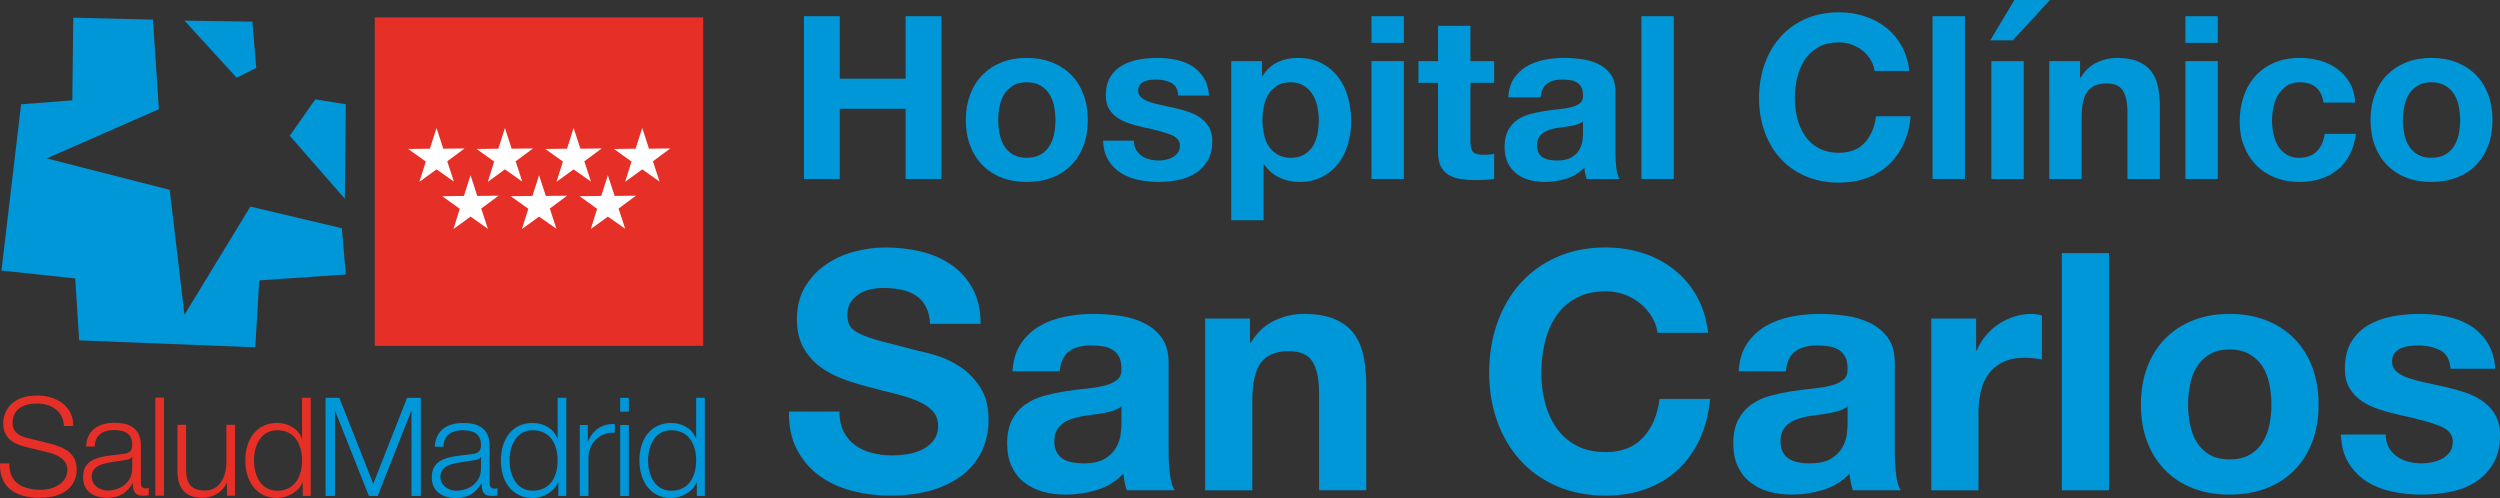 <?xml version="1.0" encoding="utf-8"?>
<!-- Generator: Adobe Illustrator 28.0.0, SVG Export Plug-In . SVG Version: 6.00 Build 0)  -->
<svg version="1.1" id="Layer_1" xmlns="http://www.w3.org/2000/svg" xmlns:xlink="http://www.w3.org/1999/xlink" x="0px" y="0px"
	 viewBox="0 0 300 59.758" style="enable-background:new 0 0 300 59.758;" xml:space="preserve">
<rect x="0" y="0" width="300" height="59.758" fill="#333333" stroke="none"/>
<style type="text/css">
	.st0{fill:#001E32;}
	.st1{fill:#FFAF26;}
	.st2{fill:#FFFFFF;}
	.st3{fill:#70706F;stroke:#70706F;stroke-width:0.222;stroke-miterlimit:10;}
	.st4{opacity:0.67;fill:url(#SVGID_1_);}
	.st5{opacity:0.58;fill:url(#SVGID_00000129188536190764532310000005244608195776580522_);}
	.st6{opacity:0.5;fill:url(#SVGID_00000130622718226050961250000006559851845544853426_);}
	.st7{opacity:0.67;fill:url(#SVGID_00000045576522657027821910000002200432760699110844_);}
	.st8{fill:#575756;}
	.st9{opacity:0.67;fill:url(#SVGID_00000107562392337982260810000017176594082816758707_);}
	.st10{opacity:0.5;fill:url(#SVGID_00000007391559323998911480000016951152546862870923_);}
	.st11{opacity:0.67;fill:url(#SVGID_00000141450379624839834490000002087210763971669434_);}
	.st12{opacity:0.58;fill:url(#SVGID_00000034802774134858381360000008747053208057046461_);}
	.st13{opacity:0.5;fill:url(#SVGID_00000000187254992794791420000013396022115701672863_);}
	.st14{opacity:0.58;fill:url(#SVGID_00000173138366019899873430000017444513367679995026_);}
	.st15{opacity:0.5;fill:url(#SVGID_00000067925440796893882560000005487307669774701473_);}
	.st16{opacity:0.58;fill:url(#SVGID_00000062900653031352789020000012693836186944266372_);}
	.st17{fill:#868686;}
	.st18{fill:#595858;}
	.st19{fill-rule:evenodd;clip-rule:evenodd;fill:#0097D9;}
	.st20{fill-rule:evenodd;clip-rule:evenodd;fill:#E63027;}
	.st21{fill-rule:evenodd;clip-rule:evenodd;fill:#FFFFFF;}
	.st22{fill:#003E72;}
	.st23{fill:#72BF44;}
</style>
<g>
	<polygon class="st19" points="30.634,41.677 9.5,40.846 9.03,33.41 0.175,32.466 
		2.532,12.513 8.677,12.041 8.793,2.122 18.355,2.357 19.066,13.101 5.605,19.008 
		20.367,22.784 22.136,37.776 30.044,24.791 41.025,27.391 41.495,32.94 
		31.11,33.645 	"/>
	<polygon class="st19" points="22.136,2.476 28.392,9.324 30.752,8.148 30.281,2.599 	"/>
	<polygon class="st19" points="34.77,16.289 41.379,23.849 41.494,12.514 37.834,11.924 	"/>
	<path class="st20" d="M0.006,55.611c-0.133,2.869,1.913,4.121,4.701,4.121
		c4.172,0,4.5-2.555,4.5-3.361c0-1.931-1.386-2.657-3.051-3.103l-2.869-0.709
		c-0.954-0.229-1.779-0.69-1.779-1.796c0-1.749,1.419-2.344,2.951-2.344
		c1.667,0,3.148,0.908,3.215,2.704h1.121c0.019-2.407-2.027-3.66-4.352-3.66
		c-3.315,0-4.057,2.162-4.057,3.315c0,1.83,1.269,2.49,2.655,2.839l2.621,0.639
		c1.09,0.266,2.424,0.795,2.424,2.128c0,1.718-1.877,2.391-3.116,2.391
		c-2.143,0-3.89-0.74-3.842-3.165H0.006z"/>
	<path class="st20" d="M11.367,53.584c0.034-1.386,0.99-1.98,2.276-1.98
		c1.219,0,2.226,0.345,2.226,1.749c0,0.941-0.478,1.056-1.335,1.153
		c-2.243,0.266-4.569,0.345-4.569,2.74c0,1.713,1.286,2.486,2.854,2.486
		c1.631,0,2.374-0.626,3.099-1.73h0.034c0,0.889,0.165,1.485,1.219,1.485
		c0.283,0,0.446-0.017,0.675-0.066v-0.872c-0.081,0.03-0.212,0.063-0.328,0.063
		c-0.412,0-0.611-0.229-0.611-0.626v-4.517c0-2.276-1.633-2.737-3.133-2.737
		c-1.946,0-3.349,0.857-3.446,2.852H11.367z M15.869,56.188
		c0.017,1.665-1.384,2.674-2.966,2.674c-0.975,0-1.898-0.647-1.898-1.684
		c0-1.665,2.192-1.646,3.958-1.965c0.279-0.046,0.741-0.131,0.872-0.377h0.034
		V56.188z"/>
	<rect x="18.64" y="47.712" class="st20" width="1.037" height="11.775"/>
	<path class="st20" d="M28.202,50.977h-1.037v4.47c0,1.73-0.777,3.414-2.556,3.414
		c-1.648,0-2.226-0.81-2.276-2.342v-5.541h-1.039v5.524
		c0,1.98,0.84,3.232,2.985,3.232c1.271,0,2.39-0.645,2.936-1.779h0.032v1.534
		h0.956V50.977z"/>
	<path class="st20" d="M37.288,47.736h-1.039v4.883h-0.032
		c-0.446-1.223-1.682-1.864-2.953-1.864c-2.589,0-3.825,2.092-3.825,4.502
		c0,2.409,1.236,4.5,3.825,4.5c1.236,0,2.591-0.757,3.036-1.864h0.032v1.621
		h0.956V47.736z M30.478,55.257c0-1.766,0.808-3.628,2.786-3.628
		c2.211,0,2.985,1.862,2.985,3.628c0,1.764-0.774,3.628-2.985,3.628
		C31.285,58.885,30.478,57.021,30.478,55.257z"/>
	<polygon class="st19" points="39.071,59.514 40.192,59.514 40.192,49.333 40.224,49.333 
		44.266,59.514 45.32,59.514 49.343,49.333 49.377,49.333 49.377,59.514 
		50.499,59.514 50.499,47.735 48.85,47.735 44.793,58.061 40.719,47.735 
		39.071,47.735 	"/>
	<path class="st19" d="M53.214,53.608c0.032-1.383,0.992-1.978,2.276-1.978
		c1.221,0,2.226,0.345,2.226,1.749c0,0.939-0.478,1.054-1.335,1.151
		c-2.243,0.266-4.569,0.345-4.569,2.738c0,1.714,1.286,2.49,2.854,2.49
		c1.633,0,2.374-0.626,3.099-1.731h0.034c0,0.891,0.165,1.487,1.219,1.487
		c0.281,0,0.446-0.019,0.677-0.068v-0.87c-0.081,0.028-0.214,0.061-0.33,0.061
		c-0.413,0-0.611-0.228-0.611-0.628v-4.515c0-2.276-1.633-2.737-3.133-2.737
		c-1.946,0-3.347,0.855-3.446,2.852H53.214z M57.716,56.213
		c0.017,1.667-1.384,2.672-2.968,2.672c-0.973,0-1.896-0.643-1.896-1.686
		c0-1.663,2.194-1.644,3.958-1.961c0.281-0.047,0.742-0.133,0.874-0.379h0.032
		V56.213z"/>
	<path class="st19" d="M67.957,47.736h-1.037v4.883h-0.034
		c-0.446-1.223-1.682-1.864-2.953-1.864c-2.589,0-3.825,2.092-3.825,4.502
		c0,2.409,1.236,4.5,3.825,4.5c1.236,0,2.591-0.757,3.036-1.864h0.032v1.621
		h0.956V47.736z M61.147,55.257c0-1.766,0.808-3.628,2.786-3.628
		c2.209,0,2.987,1.862,2.987,3.628c0,1.764-0.777,3.628-2.987,3.628
		C61.955,58.885,61.147,57.021,61.147,55.257z"/>
	<path class="st19" d="M69.575,59.514h1.039V54.975c0-1.764,1.286-3.148,3.167-3.05v-1.039
		c-1.534-0.066-2.689,0.742-3.218,2.111h-0.03v-1.997h-0.958V59.514z"/>
	<path class="st19" d="M74.423,49.402h1.039v-1.667h-1.039V49.402z M74.423,59.514h1.039
		v-8.513h-1.039V59.514z"/>
	<path class="st19" d="M84.579,47.736h-1.037v4.883h-0.034
		c-0.444-1.223-1.682-1.864-2.951-1.864c-2.591,0-3.827,2.092-3.827,4.502
		c0,2.409,1.236,4.5,3.827,4.5c1.236,0,2.589-0.757,3.034-1.864h0.032v1.621
		h0.956V47.736z M77.769,55.257c0-1.766,0.808-3.628,2.788-3.628
		c2.209,0,2.985,1.862,2.985,3.628c0,1.764-0.776,3.628-2.985,3.628
		C78.576,58.885,77.769,57.021,77.769,55.257z"/>
	<rect x="44.972" y="2.085" class="st20" width="39.416" height="39.414"/>
	<polygon class="st21" points="52.384,15.358 51.587,17.844 48.979,17.876 51.094,19.386 
		50.331,21.817 52.384,20.323 54.468,21.789 53.669,19.355 55.75,17.814 
		53.191,17.844 	"/>
	<polygon class="st21" points="60.592,15.358 59.795,17.844 57.188,17.876 59.3,19.386 
		58.54,21.817 60.592,20.323 62.67,21.789 61.878,19.355 63.962,17.814 
		61.396,17.844 	"/>
	<polygon class="st21" points="68.833,15.358 68.039,17.844 65.431,17.876 67.546,19.386 
		66.781,21.817 68.833,20.323 70.916,21.789 70.121,19.355 72.203,17.814 
		69.647,17.844 	"/>
	<polygon class="st21" points="64.687,21.026 63.894,23.512 61.284,23.545 63.399,25.056 
		62.633,27.485 64.687,25.993 66.769,27.455 65.976,25.024 68.055,23.482 
		65.496,23.512 	"/>
	<polygon class="st21" points="56.466,21.026 55.667,23.512 53.065,23.545 55.176,25.056 
		54.412,27.485 56.466,25.993 58.544,27.455 57.748,25.024 59.83,23.482 
		57.274,23.512 	"/>
	<polygon class="st21" points="72.944,21.026 72.149,23.512 69.543,23.545 71.656,25.056 
		70.894,27.485 72.944,25.993 75.026,27.455 74.23,25.024 76.312,23.482 
		73.755,23.512 	"/>
	<polygon class="st21" points="77.069,15.358 76.271,17.844 73.669,17.876 75.778,19.386 
		75.017,21.817 77.069,20.323 79.146,21.789 78.351,19.355 80.434,17.814 
		77.875,17.844 	"/>
	<polygon class="st19" points="100.773,1.943 100.773,9.439 108.679,9.439 108.679,1.943 
		112.974,1.943 112.974,21.476 108.679,21.476 108.679,13.05 100.773,13.05 
		100.773,21.476 96.477,21.476 96.477,1.943 	"/>
	<path class="st19" d="M116.423,11.341c0.347-0.922,0.838-1.707,1.477-2.354
		c0.639-0.647,1.403-1.149,2.298-1.506c0.893-0.355,1.896-0.533,3.008-0.533
		c1.113,0,2.122,0.178,3.025,0.533c0.903,0.357,1.673,0.859,2.312,1.506
		c0.639,0.647,1.13,1.432,1.477,2.354c0.347,0.922,0.52,1.946,0.52,3.078
		c0,1.13-0.173,2.151-0.52,3.065c-0.347,0.912-0.838,1.692-1.477,2.338
		c-0.639,0.647-1.409,1.144-2.312,1.491c-0.903,0.347-1.912,0.52-3.025,0.52
		c-1.111,0-2.115-0.173-3.008-0.52c-0.895-0.347-1.659-0.844-2.298-1.491
		s-1.13-1.426-1.477-2.338c-0.347-0.914-0.522-1.934-0.522-3.065
		C115.901,13.286,116.076,12.262,116.423,11.341 M119.952,16.072
		c0.108,0.539,0.296,1.022,0.559,1.451c0.266,0.429,0.616,0.772,1.054,1.026
		c0.438,0.256,0.984,0.383,1.64,0.383c0.658,0,1.21-0.127,1.656-0.383
		c0.449-0.254,0.804-0.597,1.068-1.026c0.266-0.429,0.453-0.912,0.561-1.451
		c0.11-0.537,0.163-1.089,0.163-1.654c0.002-0.565-0.053-1.123-0.163-1.669
		c-0.108-0.548-0.296-1.032-0.561-1.451c-0.264-0.419-0.62-0.762-1.068-1.026
		c-0.446-0.264-0.998-0.396-1.656-0.396c-0.656,0-1.202,0.133-1.64,0.396
		c-0.438,0.264-0.789,0.607-1.054,1.026c-0.264,0.419-0.451,0.903-0.559,1.451
		c-0.11,0.546-0.165,1.104-0.165,1.669S119.842,15.536,119.952,16.072z"/>
	<path class="st19" d="M136.326,17.961c0.172,0.302,0.396,0.548,0.669,0.738
		c0.273,0.193,0.59,0.336,0.946,0.425c0.355,0.093,0.723,0.137,1.107,0.137
		c0.273,0,0.559-0.03,0.861-0.095s0.575-0.165,0.821-0.302
		c0.246-0.137,0.451-0.319,0.614-0.546c0.165-0.229,0.247-0.516,0.247-0.863
		c0-0.584-0.387-1.022-1.163-1.312c-0.776-0.292-1.855-0.584-3.243-0.876
		c-0.565-0.127-1.115-0.277-1.654-0.451c-0.539-0.173-1.018-0.4-1.436-0.685
		c-0.421-0.281-0.759-0.637-1.013-1.066c-0.256-0.429-0.383-0.954-0.383-1.574
		c0-0.912,0.176-1.659,0.533-2.244c0.355-0.584,0.825-1.045,1.409-1.381
		c0.582-0.338,1.24-0.575,1.97-0.711c0.728-0.138,1.477-0.207,2.243-0.207
		c0.766,0,1.508,0.074,2.228,0.22c0.721,0.146,1.364,0.393,1.929,0.738
		c0.565,0.347,1.036,0.808,1.409,1.383c0.374,0.575,0.597,1.299,0.671,2.175
		h-3.694c-0.055-0.749-0.338-1.255-0.848-1.519
		c-0.51-0.264-1.113-0.396-1.805-0.396c-0.22,0-0.457,0.013-0.711,0.04
		c-0.256,0.028-0.489,0.087-0.698,0.178c-0.211,0.093-0.389,0.224-0.533,0.396
		c-0.148,0.174-0.22,0.408-0.22,0.698c0,0.347,0.127,0.63,0.383,0.848
		c0.256,0.22,0.588,0.398,0.998,0.535c0.411,0.137,0.882,0.26,1.411,0.37
		c0.529,0.11,1.066,0.228,1.614,0.355c0.565,0.129,1.115,0.284,1.656,0.467
		c0.537,0.182,1.017,0.423,1.436,0.724c0.419,0.3,0.757,0.675,1.013,1.121
		c0.256,0.448,0.383,0.999,0.383,1.656c0,0.931-0.188,1.711-0.561,2.34
		c-0.374,0.63-0.861,1.134-1.464,1.517c-0.601,0.383-1.29,0.652-2.065,0.808
		c-0.776,0.154-1.564,0.231-2.367,0.231c-0.821,0-1.623-0.082-2.407-0.247
		c-0.785-0.163-1.483-0.436-2.094-0.819c-0.611-0.383-1.113-0.889-1.506-1.519
		c-0.391-0.628-0.607-1.419-0.643-2.367h3.694
		C136.066,17.301,136.151,17.659,136.326,17.961"/>
	<path class="st19" d="M151.444,7.332v1.805h0.053c0.474-0.766,1.075-1.322,1.807-1.669
		c0.728-0.345,1.53-0.52,2.407-0.52c1.111,0,2.071,0.211,2.873,0.63
		c0.802,0.419,1.468,0.977,1.997,1.669c0.529,0.694,0.92,1.5,1.176,2.42
		c0.256,0.922,0.383,1.885,0.383,2.886c0,0.95-0.127,1.86-0.383,2.737
		c-0.256,0.876-0.641,1.652-1.163,2.325c-0.52,0.675-1.166,1.214-1.942,1.614
		c-0.776,0.402-1.682,0.603-2.723,0.603c-0.876,0-1.682-0.178-2.422-0.533
		c-0.738-0.357-1.345-0.88-1.819-1.574h-0.055v6.704h-3.884V7.332H151.444z
		 M156.49,18.549c0.429-0.256,0.776-0.588,1.041-0.999
		c0.264-0.41,0.449-0.889,0.56-1.436c0.11-0.548,0.165-1.104,0.165-1.669
		s-0.061-1.123-0.178-1.669c-0.119-0.548-0.315-1.035-0.588-1.464
		c-0.273-0.429-0.626-0.776-1.054-1.039c-0.429-0.266-0.952-0.398-1.572-0.398
		c-0.639,0-1.172,0.133-1.601,0.398c-0.429,0.264-0.776,0.605-1.039,1.026
		c-0.266,0.419-0.453,0.903-0.561,1.449c-0.11,0.548-0.165,1.113-0.165,1.697
		c0,0.565,0.059,1.121,0.178,1.669c0.119,0.546,0.311,1.026,0.575,1.436
		c0.264,0.412,0.616,0.743,1.054,0.999c0.436,0.256,0.965,0.383,1.585,0.383
		C155.529,18.933,156.062,18.806,156.49,18.549z"/>
	<path class="st19" d="M164.575,5.143V1.942h3.886v3.201H164.575z M168.46,7.332v14.144
		h-3.886V7.332H168.46z"/>
	<path class="st19" d="M179.294,7.332v2.6h-2.845v7.004c0,0.656,0.108,1.094,0.328,1.312
		c0.218,0.22,0.656,0.33,1.314,0.33c0.218,0,0.427-0.009,0.63-0.028
		c0.199-0.019,0.391-0.046,0.573-0.082v3.008
		c-0.326,0.055-0.692,0.091-1.094,0.11c-0.4,0.019-0.793,0.027-1.176,0.027
		c-0.603,0-1.172-0.04-1.711-0.123c-0.539-0.082-1.013-0.241-1.422-0.476
		c-0.411-0.237-0.736-0.575-0.973-1.013c-0.237-0.438-0.355-1.013-0.355-1.724
		v-8.344h-2.352V7.332h2.352v-4.24h3.886v4.24H179.294z"/>
	<path class="st19" d="M180.99,11.681c0.055-0.91,0.285-1.669,0.685-2.27
		c0.402-0.603,0.912-1.087,1.532-1.451c0.62-0.364,1.316-0.624,2.094-0.779
		c0.774-0.154,1.553-0.233,2.338-0.233c0.711,0,1.432,0.051,2.162,0.152
		c0.728,0.101,1.396,0.296,1.997,0.588c0.601,0.292,1.094,0.698,1.475,1.218
		c0.385,0.52,0.576,1.208,0.576,2.067v7.358c0,0.639,0.036,1.25,0.108,1.832
		c0.074,0.584,0.201,1.022,0.383,1.314h-3.939
		c-0.074-0.218-0.133-0.442-0.178-0.669c-0.045-0.228-0.078-0.461-0.095-0.698
		c-0.62,0.637-1.35,1.085-2.19,1.339c-0.838,0.256-1.695,0.383-2.572,0.383
		c-0.673,0-1.303-0.082-1.887-0.247c-0.584-0.163-1.094-0.417-1.532-0.764
		c-0.436-0.347-0.779-0.785-1.026-1.312c-0.247-0.531-0.368-1.159-0.368-1.889
		c0-0.802,0.14-1.464,0.423-1.986c0.283-0.518,0.647-0.933,1.094-1.244
		c0.446-0.309,0.958-0.54,1.532-0.698c0.575-0.154,1.153-0.277,1.737-0.368
		c0.584-0.091,1.157-0.165,1.724-0.218c0.565-0.055,1.066-0.138,1.504-0.247
		c0.438-0.11,0.785-0.269,1.039-0.48c0.256-0.211,0.375-0.514,0.357-0.916
		c0-0.419-0.068-0.753-0.205-0.999c-0.137-0.247-0.319-0.438-0.548-0.575
		c-0.228-0.137-0.491-0.228-0.793-0.273c-0.302-0.046-0.624-0.068-0.971-0.068
		c-0.766,0-1.369,0.165-1.805,0.493c-0.438,0.328-0.694,0.874-0.766,1.64H180.99z
		 M189.964,14.555c-0.163,0.146-0.37,0.26-0.615,0.341
		c-0.247,0.082-0.512,0.152-0.793,0.205c-0.285,0.055-0.582,0.101-0.891,0.137
		c-0.309,0.038-0.618,0.083-0.929,0.138c-0.292,0.055-0.58,0.127-0.863,0.218
		c-0.283,0.093-0.529,0.214-0.738,0.37c-0.211,0.156-0.379,0.353-0.506,0.588
		c-0.127,0.237-0.191,0.539-0.191,0.903c0,0.347,0.064,0.639,0.191,0.876
		c0.127,0.237,0.302,0.425,0.52,0.561c0.22,0.137,0.474,0.233,0.766,0.286
		c0.292,0.055,0.592,0.083,0.903,0.083c0.766,0,1.358-0.129,1.779-0.385
		c0.419-0.254,0.728-0.559,0.929-0.916c0.201-0.357,0.324-0.715,0.37-1.081
		c0.045-0.364,0.068-0.656,0.068-0.874V14.555z"/>
	<rect x="196.967" y="1.943" class="st19" width="3.886" height="19.534"/>
	<path class="st19" d="M224.464,7.154c-0.254-0.41-0.575-0.77-0.958-1.081
		c-0.383-0.309-0.816-0.552-1.299-0.724c-0.484-0.173-0.99-0.26-1.519-0.26
		c-0.967,0-1.786,0.188-2.462,0.561c-0.675,0.374-1.223,0.874-1.642,1.504
		c-0.419,0.63-0.724,1.345-0.916,2.147c-0.192,0.804-0.288,1.633-0.288,2.49
		c0,0.821,0.097,1.62,0.288,2.395c0.191,0.776,0.497,1.474,0.916,2.092
		c0.421,0.62,0.967,1.119,1.642,1.493c0.675,0.374,1.494,0.559,2.462,0.559
		c1.314,0,2.34-0.4,3.078-1.204c0.74-0.802,1.191-1.859,1.354-3.173h4.159
		c-0.108,1.223-0.393,2.325-0.848,3.311c-0.455,0.984-1.058,1.824-1.805,2.517
		c-0.747,0.692-1.623,1.221-2.627,1.587c-1.003,0.364-2.107,0.546-3.311,0.546
		c-1.494,0-2.841-0.26-4.036-0.779c-1.195-0.52-2.202-1.235-3.023-2.147
		c-0.821-0.912-1.449-1.984-1.887-3.216c-0.438-1.231-0.658-2.556-0.658-3.981
		c0-1.458,0.22-2.812,0.658-4.062c0.438-1.25,1.066-2.338,1.887-3.269
		c0.821-0.931,1.828-1.659,3.023-2.189c1.195-0.529,2.541-0.793,4.036-0.793
		c1.077,0,2.092,0.154,3.051,0.465c0.958,0.309,1.815,0.762,2.572,1.354
		c0.757,0.592,1.381,1.326,1.876,2.202c0.491,0.876,0.8,1.879,0.927,3.01
		h-4.157C224.883,8.015,224.72,7.563,224.464,7.154"/>
	<rect x="231.906" y="1.943" class="st19" width="3.886" height="19.534"/>
	<path class="st19" d="M245.997,0l-4.46,4.842h-2.708L241.728,0H245.997z M238.965,7.332v14.144
		h3.886V7.332H238.965z"/>
	<path class="st19" d="M249.608,7.332v1.969h0.081c0.493-0.819,1.13-1.417,1.915-1.79
		c0.785-0.375,1.587-0.561,2.409-0.561c1.039,0,1.891,0.14,2.556,0.425
		c0.666,0.283,1.191,0.675,1.576,1.174c0.381,0.504,0.651,1.115,0.806,1.834
		c0.154,0.721,0.233,1.521,0.233,2.395v8.699h-3.888v-7.988
		c0-1.166-0.18-2.039-0.546-2.613c-0.364-0.575-1.013-0.861-1.942-0.861
		c-1.058,0-1.824,0.315-2.299,0.943c-0.474,0.632-0.711,1.665-0.711,3.106v7.413
		h-3.884V7.332H249.608z"/>
	<path class="st19" d="M262.247,5.143V1.942h3.886v3.201H262.247z M266.133,7.332v14.144
		h-3.886V7.332H266.133z"/>
	<path class="st19" d="M275.955,9.876c-0.62,0-1.14,0.142-1.559,0.425
		c-0.419,0.283-0.762,0.647-1.026,1.094c-0.264,0.448-0.451,0.939-0.561,1.477
		c-0.11,0.539-0.163,1.071-0.163,1.601c0,0.51,0.053,1.03,0.163,1.559
		c0.11,0.529,0.286,1.009,0.533,1.438c0.247,0.429,0.58,0.779,1,1.053
		c0.419,0.275,0.931,0.412,1.532,0.412c0.929,0,1.646-0.26,2.149-0.781
		c0.501-0.52,0.815-1.218,0.943-2.092h3.749
		c-0.256,1.879-0.984,3.309-2.19,4.295c-1.202,0.984-2.744,1.477-4.624,1.477
		c-1.056,0-2.029-0.178-2.913-0.535c-0.886-0.355-1.637-0.852-2.257-1.491
		c-0.622-0.637-1.104-1.4-1.451-2.285c-0.347-0.884-0.52-1.855-0.52-2.913
		c0-1.094,0.159-2.111,0.48-3.05c0.317-0.941,0.789-1.752,1.409-2.437
		c0.618-0.683,1.375-1.216,2.27-1.601c0.893-0.381,1.915-0.575,3.065-0.575
		c0.838,0,1.644,0.112,2.42,0.33c0.776,0.218,1.47,0.552,2.08,0.998
		c0.611,0.448,1.108,1.003,1.491,1.669c0.383,0.668,0.601,1.455,0.656,2.367
		h-3.802C278.572,10.687,277.616,9.876,275.955,9.876"/>
	<path class="st19" d="M284.984,11.341c0.347-0.922,0.838-1.707,1.477-2.354
		c0.639-0.647,1.403-1.149,2.298-1.506c0.893-0.355,1.896-0.533,3.01-0.533
		c1.113,0,2.12,0.178,3.023,0.533c0.903,0.357,1.675,0.859,2.312,1.506
		c0.639,0.647,1.13,1.432,1.477,2.354c0.347,0.922,0.52,1.946,0.52,3.078
		c0,1.13-0.173,2.151-0.52,3.065c-0.347,0.912-0.838,1.692-1.477,2.338
		c-0.637,0.647-1.409,1.144-2.312,1.491c-0.903,0.347-1.91,0.52-3.023,0.52
		c-1.113,0-2.116-0.173-3.01-0.52c-0.895-0.347-1.659-0.844-2.298-1.491
		c-0.639-0.647-1.13-1.426-1.477-2.338c-0.345-0.914-0.52-1.934-0.52-3.065
		C284.464,13.286,284.639,12.262,284.984,11.341 M288.513,16.072
		c0.11,0.539,0.296,1.022,0.561,1.451c0.264,0.429,0.616,0.772,1.055,1.026
		c0.438,0.256,0.984,0.383,1.64,0.383s1.208-0.127,1.654-0.383
		c0.449-0.254,0.804-0.597,1.068-1.026c0.264-0.429,0.453-0.912,0.561-1.451
		c0.108-0.537,0.165-1.089,0.165-1.654s-0.057-1.123-0.165-1.669
		c-0.108-0.548-0.298-1.032-0.561-1.451c-0.264-0.419-0.618-0.762-1.068-1.026
		c-0.446-0.264-0.998-0.396-1.654-0.396s-1.202,0.133-1.64,0.396
		c-0.438,0.264-0.791,0.607-1.055,1.026c-0.266,0.419-0.451,0.903-0.561,1.451
		c-0.11,0.546-0.163,1.104-0.163,1.669S288.403,15.536,288.513,16.072z"/>
	<path class="st19" d="M101.249,51.82c0.345,0.664,0.804,1.202,1.375,1.614
		c0.571,0.412,1.242,0.717,2.012,0.916c0.772,0.199,1.568,0.3,2.393,0.3
		c0.558,0,1.155-0.046,1.792-0.14c0.639-0.093,1.238-0.271,1.796-0.539
		c0.558-0.264,1.022-0.628,1.394-1.096c0.372-0.465,0.558-1.054,0.558-1.773
		c0-0.77-0.247-1.396-0.736-1.874c-0.493-0.478-1.136-0.876-1.934-1.195
		c-0.796-0.319-1.701-0.599-2.71-0.838c-1.011-0.239-2.033-0.503-3.07-0.797
		c-1.062-0.266-2.099-0.592-3.108-0.977c-1.011-0.385-1.913-0.882-2.712-1.494
		c-0.796-0.613-1.441-1.375-1.932-2.293c-0.491-0.916-0.738-2.025-0.738-3.328
		c0-1.46,0.313-2.729,0.937-3.806c0.624-1.077,1.441-1.974,2.452-2.691
		c1.009-0.717,2.152-1.25,3.427-1.595c1.276-0.345,2.553-0.518,3.827-0.518
		c1.489,0,2.917,0.167,4.286,0.499c1.367,0.332,2.583,0.87,3.647,1.614
		c1.062,0.745,1.906,1.694,2.53,2.85c0.626,1.157,0.939,2.558,0.939,4.206
		h-6.059c-0.053-0.852-0.233-1.555-0.539-2.113
		c-0.305-0.559-0.711-0.998-1.216-1.316c-0.504-0.319-1.083-0.544-1.735-0.677
		c-0.651-0.135-1.362-0.201-2.132-0.201c-0.504,0-1.009,0.055-1.513,0.159
		c-0.506,0.108-0.965,0.294-1.377,0.559c-0.412,0.266-0.751,0.597-1.017,0.996
		c-0.266,0.398-0.398,0.905-0.398,1.515c0,0.558,0.106,1.011,0.319,1.356
		c0.212,0.345,0.632,0.664,1.255,0.956c0.626,0.292,1.489,0.584,2.591,0.878
		c1.104,0.292,2.545,0.664,4.326,1.115c0.533,0.106,1.269,0.3,2.213,0.578
		c0.942,0.279,1.877,0.724,2.811,1.335c0.929,0.611,1.733,1.428,2.41,2.452
		c0.679,1.022,1.016,2.331,1.016,3.926c0,1.301-0.252,2.513-0.757,3.628
		c-0.504,1.115-1.255,2.08-2.253,2.89c-0.996,0.81-2.232,1.441-3.706,1.893
		c-1.475,0.451-3.184,0.677-5.124,0.677c-1.566,0-3.089-0.192-4.563-0.578
		c-1.475-0.383-2.778-0.988-3.907-1.813c-1.13-0.823-2.027-1.874-2.691-3.148
		c-0.664-1.276-0.984-2.79-0.956-4.544h6.059
		C100.731,50.345,100.904,51.156,101.249,51.82"/>
	<path class="st19" d="M121.499,44.564c0.078-1.328,0.412-2.431,0.996-3.307
		c0.584-0.876,1.329-1.582,2.232-2.113c0.905-0.531,1.919-0.91,3.049-1.136
		c1.128-0.226,2.266-0.339,3.408-0.339c1.037,0,2.086,0.074,3.15,0.22
		c1.062,0.146,2.033,0.432,2.909,0.857c0.878,0.425,1.595,1.015,2.152,1.773
		c0.559,0.757,0.838,1.76,0.838,3.01v10.723c0,0.931,0.053,1.821,0.159,2.67
		c0.106,0.852,0.292,1.489,0.558,1.914h-5.741
		c-0.106-0.319-0.194-0.643-0.258-0.977c-0.068-0.332-0.114-0.671-0.14-1.017
		c-0.903,0.931-1.967,1.582-3.188,1.953c-1.223,0.372-2.471,0.559-3.747,0.559
		c-0.984,0-1.9-0.119-2.752-0.358c-0.85-0.241-1.593-0.613-2.232-1.117
		c-0.637-0.504-1.136-1.142-1.494-1.914c-0.358-0.77-0.539-1.688-0.539-2.752
		c0-1.168,0.207-2.132,0.618-2.89c0.411-0.757,0.943-1.36,1.595-1.813
		c0.651-0.453,1.396-0.791,2.232-1.017c0.836-0.226,1.68-0.404,2.53-0.539
		c0.852-0.133,1.688-0.237,2.513-0.317c0.823-0.082,1.555-0.201,2.192-0.36
		s1.142-0.393,1.515-0.696c0.372-0.307,0.544-0.751,0.518-1.335
		c0-0.613-0.099-1.098-0.3-1.456c-0.199-0.358-0.465-0.637-0.796-0.836
		c-0.332-0.199-0.717-0.334-1.157-0.398c-0.438-0.068-0.91-0.101-1.415-0.101
		c-1.115,0-1.993,0.239-2.63,0.717c-0.639,0.48-1.011,1.276-1.117,2.391H121.499z
		 M134.573,48.75c-0.239,0.214-0.539,0.379-0.897,0.499
		c-0.358,0.119-0.743,0.218-1.157,0.298c-0.412,0.082-0.844,0.148-1.295,0.201
		c-0.451,0.053-0.903,0.119-1.356,0.199c-0.425,0.08-0.844,0.186-1.254,0.319
		c-0.413,0.133-0.772,0.313-1.077,0.539s-0.552,0.512-0.738,0.857
		c-0.186,0.345-0.279,0.783-0.279,1.314c0,0.506,0.093,0.931,0.279,1.276
		c0.186,0.345,0.438,0.616,0.759,0.817c0.319,0.199,0.69,0.339,1.115,0.419
		s0.863,0.119,1.316,0.119c1.115,0,1.978-0.186,2.591-0.559
		c0.611-0.372,1.062-0.817,1.356-1.335c0.292-0.518,0.47-1.041,0.539-1.574
		c0.064-0.531,0.099-0.958,0.099-1.274V48.75z"/>
	<path class="st19" d="M149.998,38.227v2.869h0.119c0.719-1.197,1.648-2.065,2.79-2.61
		c1.143-0.544,2.314-0.817,3.508-0.817c1.515,0,2.757,0.207,3.728,0.616
		c0.969,0.412,1.733,0.984,2.293,1.714c0.558,0.732,0.948,1.621,1.174,2.67
		c0.226,1.051,0.339,2.213,0.339,3.489v12.676h-5.661V47.195
		c0-1.701-0.265-2.97-0.796-3.806c-0.531-0.836-1.475-1.255-2.831-1.255
		c-1.54,0-2.657,0.459-3.347,1.375c-0.692,0.916-1.037,2.426-1.037,4.523v10.804
		h-5.659V38.227H149.998z"/>
	<path class="st19" d="M198.193,37.968c-0.374-0.599-0.838-1.123-1.396-1.576
		c-0.558-0.451-1.189-0.802-1.895-1.056c-0.704-0.25-1.441-0.377-2.211-0.377
		c-1.409,0-2.606,0.273-3.588,0.817s-1.781,1.274-2.391,2.192
		c-0.613,0.916-1.056,1.959-1.335,3.129c-0.279,1.17-0.419,2.378-0.419,3.628
		c0,1.195,0.14,2.357,0.419,3.486c0.279,1.13,0.723,2.147,1.335,3.051
		c0.611,0.903,1.409,1.627,2.391,2.171c0.982,0.546,2.179,0.817,3.588,0.817
		c1.913,0,3.408-0.582,4.483-1.754c1.077-1.168,1.735-2.71,1.974-4.624h6.059
		c-0.159,1.781-0.571,3.389-1.236,4.823c-0.664,1.436-1.542,2.659-2.63,3.668
		c-1.09,1.011-2.367,1.781-3.825,2.312c-1.462,0.531-3.07,0.798-4.824,0.798
		c-2.179,0-4.14-0.379-5.879-1.138c-1.741-0.757-3.209-1.8-4.405-3.127
		c-1.197-1.329-2.113-2.892-2.752-4.684c-0.637-1.794-0.956-3.728-0.956-5.799
		c0-2.126,0.319-4.1,0.956-5.921c0.639-1.821,1.555-3.408,2.752-4.764
		c1.197-1.354,2.665-2.418,4.405-3.188c1.739-0.772,3.7-1.157,5.879-1.157
		c1.568,0,3.048,0.226,4.443,0.677c1.396,0.453,2.644,1.109,3.747,1.974
		c1.104,0.865,2.014,1.932,2.731,3.209c0.719,1.276,1.168,2.738,1.356,4.385
		h-6.059C198.804,39.223,198.565,38.565,198.193,37.968"/>
	<path class="st19" d="M208.636,44.564c0.08-1.328,0.412-2.431,0.996-3.307
		c0.586-0.876,1.328-1.582,2.232-2.113c0.903-0.531,1.919-0.91,3.049-1.136
		c1.13-0.226,2.266-0.339,3.408-0.339c1.037,0,2.086,0.074,3.148,0.22
		c1.066,0.146,2.035,0.432,2.911,0.857c0.876,0.425,1.595,1.015,2.154,1.773
		c0.556,0.757,0.836,1.76,0.836,3.01v10.723c0,0.931,0.053,1.821,0.159,2.67
		c0.106,0.852,0.292,1.489,0.558,1.914h-5.741
		c-0.106-0.319-0.194-0.643-0.258-0.977c-0.066-0.332-0.114-0.671-0.14-1.017
		c-0.903,0.931-1.967,1.582-3.188,1.953c-1.223,0.372-2.473,0.559-3.747,0.559
		c-0.984,0-1.902-0.119-2.75-0.358c-0.852-0.241-1.595-0.613-2.234-1.117
		c-0.637-0.504-1.136-1.142-1.494-1.914c-0.358-0.77-0.539-1.688-0.539-2.752
		c0-1.168,0.207-2.132,0.618-2.89c0.413-0.757,0.943-1.36,1.595-1.813
		c0.652-0.453,1.396-0.791,2.232-1.017s1.68-0.404,2.532-0.539
		c0.85-0.133,1.688-0.237,2.511-0.317c0.823-0.082,1.555-0.201,2.192-0.36
		c0.637-0.159,1.144-0.393,1.515-0.696c0.372-0.307,0.544-0.751,0.518-1.335
		c0-0.613-0.099-1.098-0.3-1.456c-0.199-0.358-0.465-0.637-0.796-0.836
		c-0.332-0.199-0.717-0.334-1.155-0.398c-0.44-0.068-0.91-0.101-1.417-0.101
		c-1.115,0-1.991,0.239-2.628,0.717c-0.639,0.48-1.013,1.276-1.117,2.391H208.636z
		 M221.71,48.75c-0.241,0.214-0.539,0.379-0.897,0.499
		c-0.358,0.119-0.743,0.218-1.155,0.298c-0.413,0.082-0.844,0.148-1.297,0.201
		c-0.451,0.053-0.903,0.119-1.354,0.199c-0.427,0.08-0.844,0.186-1.255,0.319
		c-0.413,0.133-0.772,0.313-1.077,0.539c-0.305,0.226-0.552,0.512-0.736,0.857
		c-0.188,0.345-0.281,0.783-0.281,1.314c0,0.506,0.093,0.931,0.281,1.276
		c0.184,0.345,0.438,0.616,0.757,0.817c0.319,0.199,0.69,0.339,1.115,0.419
		s0.865,0.119,1.316,0.119c1.115,0,1.978-0.186,2.591-0.559
		c0.611-0.372,1.064-0.817,1.354-1.335c0.294-0.518,0.474-1.041,0.541-1.574
		c0.064-0.531,0.099-0.958,0.099-1.274V48.75z"/>
	<path class="st19" d="M237.137,38.227v3.827h0.08c0.264-0.637,0.622-1.231,1.075-1.775
		c0.453-0.544,0.971-1.009,1.555-1.394c0.584-0.385,1.208-0.685,1.874-0.897
		c0.664-0.212,1.354-0.319,2.073-0.319c0.372,0,0.783,0.066,1.235,0.197
		l0.002,5.263c-0.266-0.053-0.586-0.099-0.958-0.138
		c-0.372-0.04-0.732-0.061-1.075-0.061c-1.037,0-1.913,0.173-2.632,0.52
		c-0.717,0.345-1.293,0.815-1.733,1.415c-0.438,0.597-0.753,1.295-0.937,2.092
		c-0.186,0.797-0.279,1.661-0.279,2.591v9.289h-5.661V38.227H237.137z"/>
	<rect x="247.421" y="30.373" class="st19" width="5.661" height="28.462"/>
	<path class="st19" d="M257.666,44.066c0.505-1.341,1.221-2.484,2.152-3.427
		c0.929-0.944,2.046-1.675,3.347-2.194c1.303-0.518,2.763-0.776,4.385-0.776
		c1.621,0,3.089,0.258,4.405,0.776c1.316,0.52,2.437,1.25,3.368,2.194
		c0.931,0.943,1.646,2.086,2.152,3.427c0.504,1.343,0.757,2.837,0.757,4.485
		c0.002,1.648-0.252,3.135-0.757,4.464c-0.504,1.329-1.221,2.464-2.152,3.408
		c-0.929,0.944-2.052,1.667-3.368,2.173c-1.316,0.504-2.784,0.757-4.405,0.757
		c-1.621,0-3.082-0.252-4.385-0.757c-1.301-0.506-2.418-1.229-3.347-2.173
		c-0.931-0.944-1.65-2.079-2.152-3.408c-0.506-1.329-0.757-2.816-0.757-4.464
		C256.909,46.903,257.16,45.409,257.666,44.066 M262.807,50.962
		c0.159,0.785,0.432,1.491,0.817,2.113c0.383,0.626,0.897,1.125,1.534,1.496
		c0.639,0.372,1.436,0.558,2.391,0.558c0.958,0,1.76-0.186,2.412-0.558
		c0.651-0.372,1.17-0.87,1.555-1.496c0.385-0.622,0.656-1.328,0.815-2.113
		c0.161-0.783,0.239-1.587,0.239-2.41c0-0.823-0.08-1.635-0.239-2.431
		c-0.159-0.798-0.43-1.502-0.815-2.113c-0.385-0.613-0.905-1.109-1.555-1.494
		c-0.652-0.385-1.456-0.578-2.412-0.578c-0.956,0-1.752,0.193-2.391,0.578
		c-0.637,0.385-1.151,0.882-1.534,1.494c-0.385,0.611-0.658,1.314-0.817,2.113
		c-0.159,0.797-0.239,1.608-0.239,2.431
		C262.568,49.374,262.648,50.178,262.807,50.962z"/>
	<path class="st19" d="M286.666,53.713c0.252,0.438,0.576,0.797,0.977,1.077
		c0.398,0.279,0.857,0.485,1.375,0.618c0.518,0.133,1.056,0.199,1.614,0.199
		c0.398,0,0.817-0.046,1.256-0.14c0.438-0.093,0.836-0.239,1.197-0.438
		c0.358-0.199,0.656-0.465,0.897-0.798c0.239-0.332,0.358-0.749,0.358-1.255
		c0-0.85-0.565-1.487-1.695-1.912c-1.128-0.425-2.704-0.852-4.722-1.276
		c-0.825-0.186-1.629-0.406-2.412-0.658c-0.785-0.252-1.481-0.584-2.092-0.998
		c-0.613-0.412-1.104-0.929-1.475-1.553c-0.372-0.624-0.559-1.39-0.559-2.293
		c0-1.328,0.26-2.418,0.777-3.268c0.52-0.852,1.202-1.523,2.054-2.014
		c0.85-0.491,1.807-0.836,2.869-1.035c1.062-0.201,2.152-0.3,3.27-0.3
		c1.115,0,2.198,0.106,3.249,0.319c1.049,0.212,1.986,0.571,2.811,1.077
		c0.823,0.504,1.508,1.176,2.052,2.012c0.544,0.836,0.871,1.895,0.977,3.171
		h-5.38c-0.08-1.09-0.493-1.828-1.237-2.213
		c-0.743-0.385-1.621-0.578-2.63-0.578c-0.319,0-0.666,0.019-1.035,0.061
		c-0.374,0.04-0.711,0.125-1.017,0.258c-0.307,0.133-0.567,0.326-0.779,0.578
		c-0.212,0.252-0.319,0.592-0.319,1.017c0,0.504,0.186,0.916,0.558,1.236
		c0.372,0.317,0.859,0.578,1.457,0.776c0.597,0.201,1.28,0.379,2.052,0.539
		c0.772,0.159,1.555,0.332,2.352,0.518c0.823,0.188,1.629,0.413,2.412,0.679
		c0.783,0.264,1.481,0.616,2.094,1.054c0.611,0.44,1.1,0.984,1.474,1.635
		c0.372,0.652,0.559,1.456,0.559,2.412c0,1.356-0.273,2.49-0.817,3.408
		c-0.546,0.918-1.255,1.656-2.134,2.213c-0.876,0.558-1.879,0.95-3.01,1.174
		c-1.13,0.228-2.278,0.341-3.448,0.341c-1.195,0-2.365-0.119-3.508-0.358
		c-1.142-0.241-2.158-0.639-3.049-1.197c-0.891-0.558-1.62-1.297-2.19-2.213
		c-0.573-0.916-0.886-2.065-0.939-3.448h5.382
		C286.287,52.751,286.414,53.274,286.666,53.713"/>
</g>
</svg>
